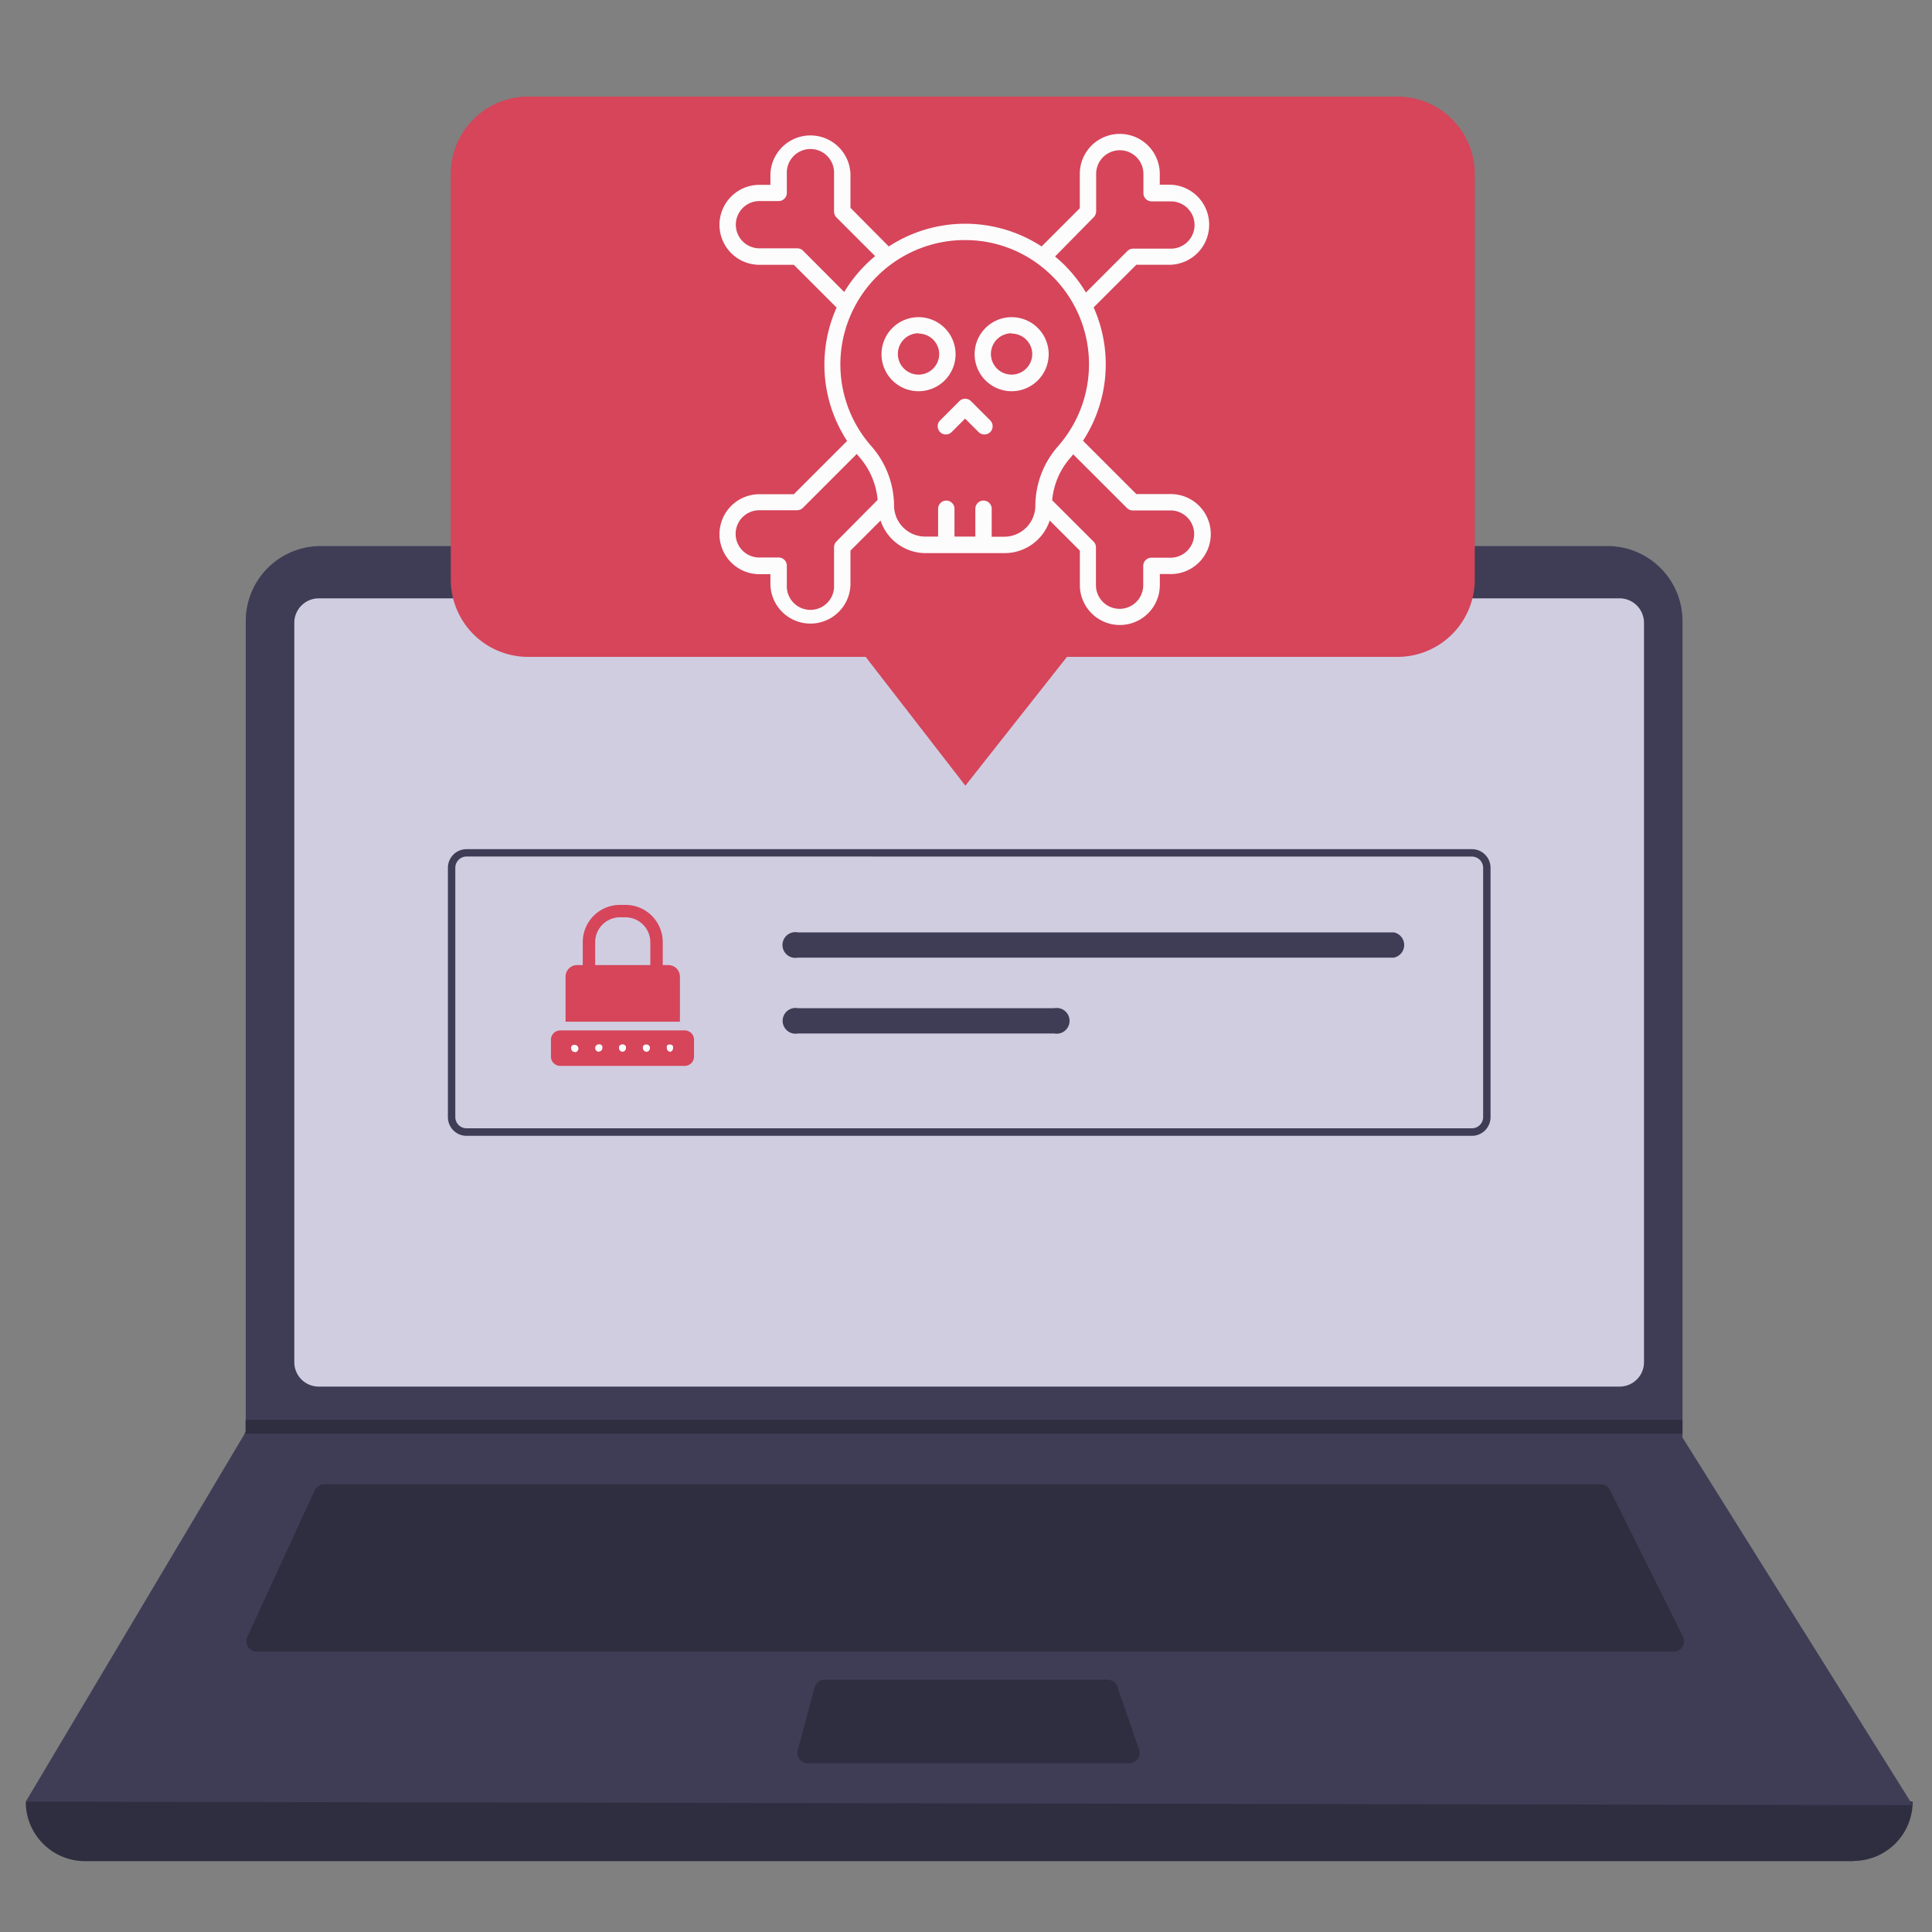 <svg xmlns="http://www.w3.org/2000/svg" viewBox="0 0 300 300"><rect x="0" y="0" width="300" height="300" fill="#808080" stroke="none"/><g id="Layer_8" data-name="Layer 8"><path d="M287.79,289H13.21A9.21,9.21,0,0,1,4,279.76H4q149.31-17.36,293,0h0a9.21,9.21,0,0,1-9.21,9.21Z" style="fill:#2f2e41"/><path d="M297,280.3,4,279.76l34-57.14.16-.27V96.43A11.64,11.64,0,0,1,49.76,84.79H249.62a11.65,11.65,0,0,1,11.64,11.64h0V223.22Z" style="fill:#3f3d56"/><path d="M49.49,92.91A3.8,3.8,0,0,0,45.7,96.7V211.52a3.79,3.79,0,0,0,3.79,3.79h202a3.79,3.79,0,0,0,3.79-3.79V96.7a3.8,3.8,0,0,0-3.79-3.79Z" style="fill:#d0cde1"/><path d="M50.34,230.48a1.65,1.65,0,0,0-1.48.94L38.4,254.17a1.62,1.62,0,0,0,.8,2.15,1.57,1.57,0,0,0,.68.15h220a1.62,1.62,0,0,0,1.62-1.62,1.7,1.7,0,0,0-.17-.73L250,231.37a1.61,1.61,0,0,0-1.46-.89Z" style="fill:#2f2e41"/><circle cx="149.69" cy="88.58" r="2.44" style="fill:#fff"/><path d="M128.06,260.81a1.63,1.63,0,0,0-1.57,1.2l-2.62,9.75a1.63,1.63,0,0,0,1.14,2,2,2,0,0,0,.42.05h49.92a1.61,1.61,0,0,0,1.62-1.62,1.6,1.6,0,0,0-.09-.53l-3.37-9.75a1.62,1.62,0,0,0-1.54-1.09Z" style="fill:#2f2e41"/><polygon points="261.25 220.46 261.25 222.62 37.96 222.62 38.13 222.35 38.13 220.46 261.25 220.46" style="fill:#2f2e41"/><path d="M228.56,176.37H72.44a2.89,2.89,0,0,1-2.89-2.89V134.75a2.89,2.89,0,0,1,2.89-2.89H228.56a2.89,2.89,0,0,1,2.89,2.89v38.73A2.89,2.89,0,0,1,228.56,176.37ZM72.44,133a1.75,1.75,0,0,0-1.74,1.74v38.73a1.74,1.74,0,0,0,1.74,1.73H228.56a1.74,1.74,0,0,0,1.74-1.73V134.75a1.75,1.75,0,0,0-1.74-1.74Z" style="fill:#3f3d56"/><path d="M123.9,144.78a2,2,0,1,0,0,3.92h92.54a2,2,0,0,0,0-3.92Z" style="fill:#3f3d56"/><path d="M123.9,156.55a2,2,0,1,0,0,3.93h39.81a2,2,0,1,0,0-3.93Z" style="fill:#3f3d56"/><path d="M82,102h52.42l15.48,20,15.78-20H217a12,12,0,0,0,12-12V27a12,12,0,0,0-12-12H82A12,12,0,0,0,70,27V90A12,12,0,0,0,82,102Z" style="fill:#d6455a"/><path d="M142.63,60.75A5.75,5.75,0,1,1,148.38,55,5.75,5.75,0,0,1,142.63,60.75Zm0-9a3.21,3.21,0,1,0,3.21,3.2A3.21,3.21,0,0,0,142.63,51.8Z" style="fill:#fcfcfc"/><path d="M157.09,60.75A5.75,5.75,0,1,1,162.84,55,5.76,5.76,0,0,1,157.09,60.75Zm0-9a3.21,3.21,0,1,0,3.2,3.2A3.21,3.21,0,0,0,157.09,51.8Z" style="fill:#fcfcfc"/><path d="M152.85,67.46a1.26,1.26,0,0,1-.9-.37L149.86,65l-2.09,2.09a1.27,1.27,0,0,1-1.8,0,1.29,1.29,0,0,1,0-1.8l3-3a1.27,1.27,0,0,1,1.8,0l3,3a1.29,1.29,0,0,1,0,1.8A1.26,1.26,0,0,1,152.85,67.46Z" style="fill:#fcfcfc"/><path d="M181.79,76.72h-5.34l-8.28-8.28a21.72,21.72,0,0,0,1.65-20.71l6.63-6.62h5.34a6.22,6.22,0,0,0,0-12.43h-1.7V27a6.21,6.21,0,0,0-12.42,0v5.34l-5.93,5.93a21.71,21.71,0,0,0-23.73,0l-5.95-6V27a6.22,6.22,0,0,0-12.43,0v1.7h-1.7a6.21,6.21,0,0,0,0,12.42h5.34l6.64,6.64a21.32,21.32,0,0,0-1.73,6.19,21.6,21.6,0,0,0,3.36,14.52l-8.27,8.27h-5.34a6.21,6.21,0,0,0,0,12.42h1.7v1.7a6.22,6.22,0,0,0,12.43,0V85.5l4.67-4.67a7.4,7.4,0,0,0,7,5.06H156a7.38,7.38,0,0,0,7-5.07l4.68,4.68v5.34a6.21,6.21,0,0,0,12.42,0v-1.7h1.7a6.21,6.21,0,1,0,0-12.42Zm-11.95-43a1.32,1.32,0,0,0,.37-.9V27a3.67,3.67,0,0,1,7.34,0v3a1.27,1.27,0,0,0,1.27,1.27h3a3.67,3.67,0,1,1,0,7.34h-5.87a1.28,1.28,0,0,0-.89.37l-6.44,6.44a21.57,21.57,0,0,0-4.18-5.07l-.61-.52ZM124.7,38.93a1.31,1.31,0,0,0-.9-.37h-5.87a3.67,3.67,0,0,1,0-7.34h3A1.27,1.27,0,0,0,122.18,30V27a3.67,3.67,0,1,1,7.33,0v5.87a1.29,1.29,0,0,0,.38.9l6,6a22.1,22.1,0,0,0-4.8,5.57Zm5.19,45.14a1.29,1.29,0,0,0-.38.9v5.87a3.67,3.67,0,1,1-7.33,0v-3a1.27,1.27,0,0,0-1.28-1.27h-3a3.67,3.67,0,0,1,0-7.34h5.87a1.31,1.31,0,0,0,.9-.37l8.37-8.37.33.4a11.69,11.69,0,0,1,2.91,6.73Zm26.1-.73h-2V79a1.27,1.27,0,0,0-2.54,0v4.32h-3.24V79a1.27,1.27,0,0,0-2.54,0v4.32h-2a4.84,4.84,0,0,1-4.84-4.83,14.16,14.16,0,0,0-3.58-9.27,19.16,19.16,0,0,1-4.61-15,19.36,19.36,0,0,1,16.9-16.81,19.66,19.66,0,0,1,2.29-.13,19.07,19.07,0,0,1,12.82,4.9,19.26,19.26,0,0,1,1.66,27.09,14.06,14.06,0,0,0-3.54,9.23A4.84,4.84,0,0,1,156,83.34Zm25.8,3.26h-3a1.27,1.27,0,0,0-1.27,1.27v3a3.67,3.67,0,0,1-7.34,0V85a1.28,1.28,0,0,0-.37-.9l-6.43-6.42A11.54,11.54,0,0,1,166.28,71l.37-.45L175,78.89a1.29,1.29,0,0,0,.9.37h5.86a3.67,3.67,0,0,1,0,7.34Z" style="fill:#fcfcfc"/><path d="M105.58,158.65H87.82v-7a1.79,1.79,0,0,1,1.79-1.79h14.18a1.79,1.79,0,0,1,1.79,1.79v7Z" style="fill:#d6455a"/><path d="M106.36,165.51H87a1.45,1.45,0,0,1-1.45-1.45v-2.64A1.45,1.45,0,0,1,87,160h19.32a1.45,1.45,0,0,1,1.45,1.45v2.64A1.45,1.45,0,0,1,106.36,165.51Z" style="fill:#d6455a"/><path d="M92.42,146.29a3.86,3.86,0,0,1,3.85-3.85h.86a3.86,3.86,0,0,1,3.85,3.85v3.61h1.93v-3.61a5.78,5.78,0,0,0-5.78-5.78h-.86a5.78,5.78,0,0,0-5.78,5.78v3.61h1.93Z" style="fill:#d6455a"/><path d="M96.7,163.32a.58.58,0,0,1-.58-.58.49.49,0,0,1,0-.12l0-.11.06-.1a.27.27,0,0,1,.07-.08.59.59,0,0,1,.82,0,.27.27,0,0,1,.07.08l.06.1,0,.11a.49.49,0,0,1,0,.12.58.58,0,0,1-.58.58Z" style="fill:#fcfcfc"/><path d="M100.41,163.32a.57.57,0,0,1-.41-.17.58.58,0,0,1-.17-.41.49.49,0,0,1,0-.12l0-.11.06-.1a.27.27,0,0,1,.07-.08l.09-.08.1-.05a.2.2,0,0,1,.11,0,.56.56,0,0,1,.52.16.27.27,0,0,1,.07.08.37.37,0,0,1,.06.1l0,.11a.49.49,0,0,1,0,.12.58.58,0,0,1-.17.41A.57.57,0,0,1,100.41,163.32Z" style="fill:#fcfcfc"/><path d="M104.12,163.32a.58.58,0,0,1-.58-.58s0-.08,0-.12a.76.76,0,0,1,0-.11.93.93,0,0,1,0-.1l.07-.08.09-.08.1-.05a.23.23,0,0,1,.11,0,.56.56,0,0,1,.52.16.3.3,0,0,1,.08.08.93.93,0,0,1,0,.1.61.61,0,0,1,0,.11.5.5,0,0,1,0,.12.55.55,0,0,1-.18.41A.57.57,0,0,1,104.12,163.32Z" style="fill:#fcfcfc"/><path d="M93,163.32a.57.57,0,0,1-.41-.17.58.58,0,0,1-.17-.41.55.55,0,0,1,.17-.41.56.56,0,0,1,.52-.16.2.2,0,0,1,.11,0l.1.05.09.08a.27.27,0,0,1,.07.08l.06.1,0,.11a.49.49,0,0,1,0,.12.58.58,0,0,1-.58.58Z" style="fill:#fcfcfc"/><path d="M89.28,163.32h-.12l-.11,0-.1-.05a.27.27,0,0,1-.08-.07.59.59,0,0,1-.18-.41.5.5,0,0,1,0-.12.61.61,0,0,1,0-.11.93.93,0,0,0,.05-.1.3.3,0,0,1,.08-.08l.08-.08.1-.05a.23.23,0,0,1,.11,0,.58.58,0,0,1,.53.16.55.55,0,0,1,.17.41.58.58,0,0,1-.58.58Z" style="fill:#fcfcfc"/></g></svg>